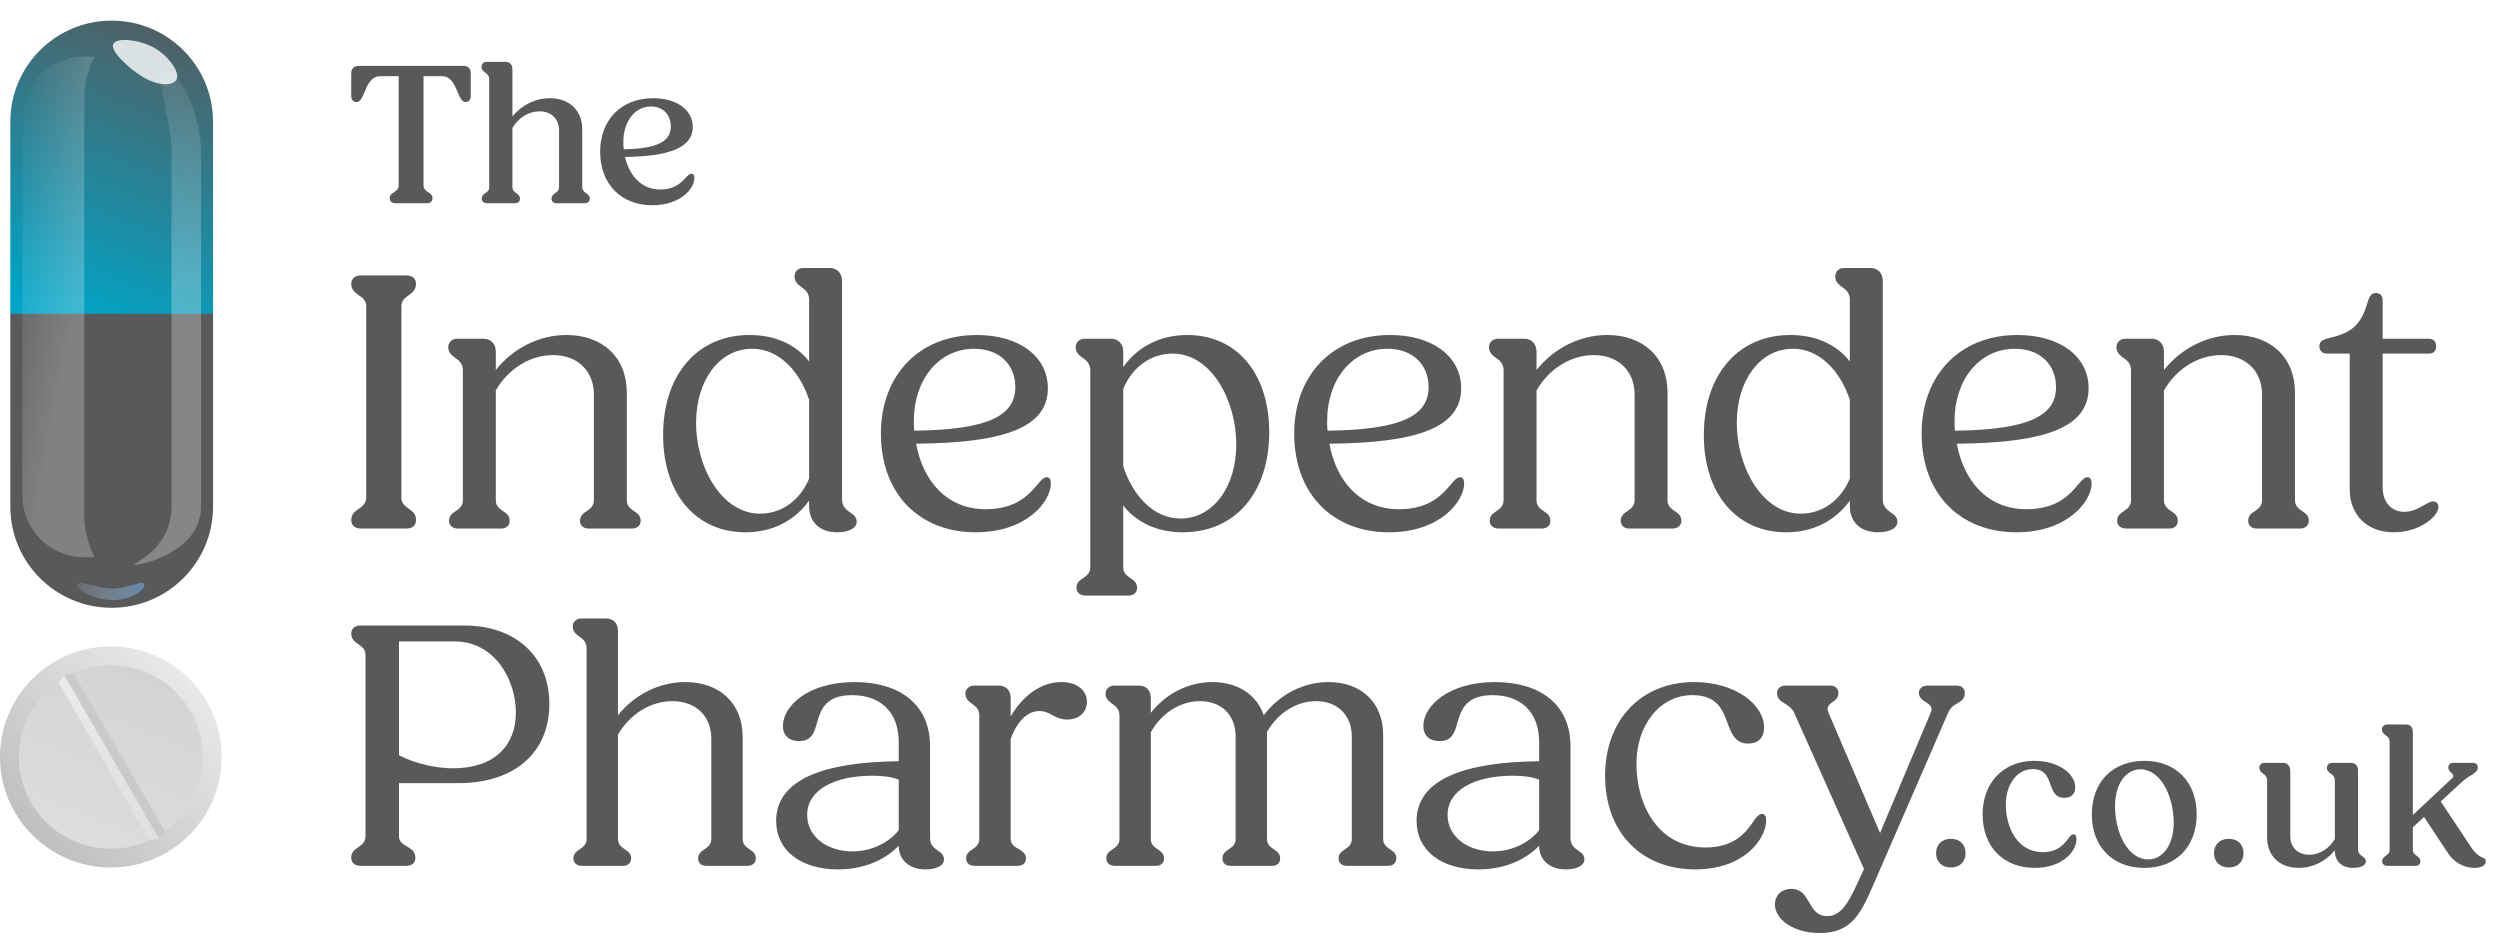 <svg width="174" height="66" viewBox="0 0 174 66" fill="none" xmlns="http://www.w3.org/2000/svg">
<path d="M27.508 14.145C27.281 14.145 27.125 14.018 27.125 13.793C27.125 13.569 27.281 13.47 27.437 13.372C27.593 13.259 27.748 13.147 27.748 12.936V5.302H26.487C25.849 5.302 25.58 5.879 25.382 6.385C25.212 6.779 25.084 7.102 24.815 7.102C24.602 7.102 24.446 6.933 24.446 6.708V5.078C24.446 4.768 24.659 4.586 24.985 4.586H32.255C32.581 4.586 32.766 4.768 32.766 5.078V6.708C32.766 6.933 32.624 7.102 32.411 7.102C32.142 7.102 32 6.764 31.844 6.385C31.632 5.879 31.377 5.302 30.753 5.302H29.477V12.936C29.477 13.147 29.633 13.259 29.789 13.372C29.945 13.47 30.101 13.569 30.101 13.793C30.101 14.018 29.959 14.145 29.718 14.145H27.508Z" fill="#58595B"/>
<path d="M33.893 14.145C33.681 14.145 33.525 14.018 33.525 13.822C33.525 13.625 33.652 13.54 33.78 13.442C33.936 13.344 34.049 13.245 34.049 13.02V5.527C34.049 5.26 33.907 5.148 33.766 5.049C33.638 4.951 33.511 4.853 33.511 4.642C33.511 4.459 33.666 4.304 33.865 4.304H35.183C35.481 4.304 35.665 4.501 35.665 4.81V8.1C36.303 7.327 37.238 6.835 38.273 6.835C39.59 6.835 40.526 7.65 40.526 9V13.02C40.526 13.245 40.653 13.344 40.795 13.442C40.923 13.54 41.05 13.625 41.05 13.822C41.05 14.018 40.908 14.145 40.696 14.145H38.74C38.528 14.145 38.386 14.018 38.386 13.822C38.386 13.625 38.513 13.54 38.641 13.442C38.783 13.344 38.91 13.245 38.91 13.02V9.07C38.91 8.269 38.358 7.749 37.55 7.749C36.784 7.749 36.09 8.198 35.665 8.901V13.02C35.665 13.245 35.792 13.344 35.934 13.442C36.062 13.54 36.189 13.625 36.189 13.822C36.189 14.018 36.062 14.145 35.849 14.145H33.893Z" fill="#58595B"/>
<path d="M45.398 14.285C43.258 14.285 41.77 12.838 41.77 10.56C41.77 8.353 43.229 6.835 45.454 6.835C47.098 6.835 48.218 7.65 48.218 8.831C48.218 10.307 46.517 10.883 43.499 10.926C43.782 12.149 44.59 13.189 45.95 13.189C46.971 13.189 47.424 12.697 47.736 12.36C47.892 12.191 48.005 12.092 48.133 12.092C48.232 12.092 48.331 12.163 48.331 12.374C48.331 13.161 47.325 14.285 45.398 14.285ZM43.385 9.857C43.385 10.04 43.385 10.209 43.414 10.391C45.837 10.349 46.687 9.801 46.687 8.803C46.687 8.002 46.163 7.411 45.313 7.411C44.151 7.411 43.385 8.508 43.385 9.857Z" fill="#58595B"/>
<path d="M25.124 36.788C24.733 36.788 24.446 36.581 24.446 36.193C24.446 35.778 24.707 35.597 24.967 35.415C25.228 35.234 25.488 35.027 25.488 34.638V21.321C25.488 20.906 25.228 20.725 24.967 20.544C24.707 20.362 24.446 20.155 24.446 19.766C24.446 19.378 24.733 19.17 25.124 19.17H28.276C28.693 19.17 28.954 19.378 28.954 19.766C28.954 20.155 28.693 20.362 28.459 20.544C28.198 20.725 27.938 20.906 27.938 21.321V34.638C27.938 35.027 28.198 35.234 28.459 35.415C28.719 35.597 28.954 35.778 28.954 36.193C28.954 36.581 28.693 36.788 28.276 36.788H25.124Z" fill="#58595B"/>
<path d="M31.876 36.788C31.511 36.788 31.251 36.581 31.251 36.245C31.251 35.882 31.485 35.726 31.72 35.571C31.98 35.389 32.215 35.208 32.215 34.819V25.777C32.215 25.285 31.928 25.078 31.668 24.896C31.433 24.715 31.198 24.534 31.198 24.171C31.198 23.834 31.459 23.575 31.824 23.575H33.648C34.169 23.575 34.508 23.938 34.508 24.482V25.751C35.706 24.248 37.504 23.316 39.432 23.316C41.907 23.316 43.627 24.844 43.627 27.332V34.819C43.627 35.208 43.861 35.389 44.122 35.571C44.356 35.726 44.591 35.882 44.591 36.245C44.591 36.581 44.33 36.788 43.965 36.788H40.969C40.604 36.788 40.37 36.581 40.37 36.245C40.37 35.882 40.604 35.726 40.839 35.571C41.099 35.389 41.334 35.208 41.334 34.819V27.461C41.334 25.803 40.187 24.715 38.494 24.715C36.879 24.715 35.367 25.674 34.508 27.176V34.819C34.508 35.208 34.742 35.389 35.002 35.571C35.237 35.726 35.472 35.882 35.472 36.245C35.472 36.581 35.237 36.788 34.872 36.788H31.876Z" fill="#58595B"/>
<path d="M51.885 37.048C48.42 37.048 46.153 34.353 46.153 30.285C46.153 26.062 48.55 23.316 52.172 23.316C53.996 23.316 55.429 24.015 56.314 25.155V20.854C56.314 20.362 56.028 20.155 55.767 19.974C55.533 19.792 55.298 19.611 55.298 19.248C55.298 18.911 55.533 18.652 55.898 18.652H57.747C58.269 18.652 58.607 19.015 58.607 19.559V34.768C58.607 35.26 58.894 35.467 59.181 35.674C59.415 35.83 59.623 35.985 59.623 36.322C59.623 36.788 59.024 37.048 58.269 37.048C57.044 37.048 56.314 36.322 56.314 35.234V34.845C55.298 36.245 53.761 37.048 51.885 37.048ZM48.446 29.43C48.446 32.514 50.218 35.752 52.901 35.752C54.386 35.752 55.663 34.845 56.314 33.317V27.824C55.637 25.803 54.204 24.274 52.354 24.274C50.061 24.274 48.446 26.477 48.446 29.43Z" fill="#58595B"/>
<path d="M67.903 37.048C64.021 37.048 61.311 34.405 61.311 30.182C61.311 26.14 63.943 23.316 67.981 23.316C70.951 23.316 72.931 24.819 72.931 27.021C72.931 29.741 69.935 30.829 63.76 30.881C64.229 33.446 65.871 35.441 68.606 35.441C70.743 35.441 71.629 34.405 72.202 33.731C72.462 33.42 72.645 33.213 72.853 33.213C73.01 33.213 73.14 33.317 73.14 33.654C73.14 34.871 71.498 37.048 67.903 37.048ZM63.604 29.275C63.604 29.508 63.604 29.741 63.63 29.974C68.815 29.923 70.665 28.912 70.665 26.943C70.665 25.363 69.544 24.274 67.799 24.274C65.323 24.274 63.604 26.451 63.604 29.275Z" fill="#58595B"/>
<path d="M75.545 41.452C75.18 41.452 74.92 41.245 74.92 40.908C74.92 40.545 75.154 40.39 75.389 40.234C75.649 40.053 75.884 39.872 75.884 39.483V25.777C75.884 25.285 75.597 25.078 75.337 24.896C75.102 24.715 74.868 24.534 74.868 24.171C74.868 23.834 75.128 23.575 75.493 23.575H77.317C77.838 23.575 78.177 23.938 78.177 24.482V25.544C79.193 24.119 80.756 23.316 82.632 23.316C86.097 23.316 88.338 26.01 88.338 30.078C88.338 34.301 85.967 37.048 82.319 37.048C80.496 37.048 79.062 36.322 78.177 35.182V39.483C78.177 39.872 78.411 40.053 78.672 40.234C78.906 40.39 79.141 40.545 79.141 40.908C79.141 41.245 78.906 41.452 78.541 41.452H75.545ZM81.616 24.611C80.105 24.611 78.802 25.544 78.177 27.073V32.462C78.854 34.508 80.287 36.089 82.163 36.089C84.43 36.089 86.045 33.887 86.045 30.933C86.045 27.85 84.3 24.611 81.616 24.611Z" fill="#58595B"/>
<path d="M96.668 37.048C92.786 37.048 90.076 34.405 90.076 30.182C90.076 26.14 92.708 23.316 96.746 23.316C99.716 23.316 101.697 24.819 101.697 27.021C101.697 29.741 98.7 30.829 92.525 30.881C92.994 33.446 94.636 35.441 97.371 35.441C99.508 35.441 100.394 34.405 100.967 33.731C101.228 33.42 101.41 33.213 101.618 33.213C101.775 33.213 101.905 33.317 101.905 33.654C101.905 34.871 100.264 37.048 96.668 37.048ZM92.369 29.275C92.369 29.508 92.369 29.741 92.395 29.974C97.58 29.923 99.43 28.912 99.43 26.943C99.43 25.363 98.309 24.274 96.564 24.274C94.089 24.274 92.369 26.451 92.369 29.275Z" fill="#58595B"/>
<path d="M104.31 36.788C103.946 36.788 103.685 36.581 103.685 36.245C103.685 35.882 103.92 35.726 104.154 35.571C104.415 35.389 104.649 35.208 104.649 34.819V25.777C104.649 25.285 104.363 25.078 104.102 24.896C103.867 24.715 103.633 24.534 103.633 24.171C103.633 23.834 103.893 23.575 104.258 23.575H106.082C106.603 23.575 106.942 23.938 106.942 24.482V25.751C108.141 24.248 109.938 23.316 111.866 23.316C114.342 23.316 116.061 24.844 116.061 27.332V34.819C116.061 35.208 116.296 35.389 116.556 35.571C116.791 35.726 117.025 35.882 117.025 36.245C117.025 36.581 116.765 36.788 116.4 36.788H113.404C113.039 36.788 112.804 36.581 112.804 36.245C112.804 35.882 113.039 35.726 113.273 35.571C113.534 35.389 113.768 35.208 113.768 34.819V27.461C113.768 25.803 112.622 24.715 110.928 24.715C109.313 24.715 107.802 25.674 106.942 27.176V34.819C106.942 35.208 107.176 35.389 107.437 35.571C107.671 35.726 107.906 35.882 107.906 36.245C107.906 36.581 107.671 36.788 107.307 36.788H104.31Z" fill="#58595B"/>
<path d="M124.319 37.048C120.854 37.048 118.587 34.353 118.587 30.285C118.587 26.062 120.984 23.316 124.606 23.316C126.43 23.316 127.863 24.015 128.749 25.155V20.854C128.749 20.362 128.462 20.155 128.202 19.974C127.967 19.792 127.733 19.611 127.733 19.248C127.733 18.911 127.967 18.652 128.332 18.652H130.182C130.703 18.652 131.042 19.015 131.042 19.559V34.768C131.042 35.26 131.328 35.467 131.615 35.674C131.849 35.83 132.058 35.985 132.058 36.322C132.058 36.788 131.459 37.048 130.703 37.048C129.478 37.048 128.749 36.322 128.749 35.234V34.845C127.733 36.245 126.195 37.048 124.319 37.048ZM120.88 29.43C120.88 32.514 122.652 35.752 125.336 35.752C126.821 35.752 128.097 34.845 128.749 33.317V27.824C128.071 25.803 126.638 24.274 124.788 24.274C122.496 24.274 120.88 26.477 120.88 29.43Z" fill="#58595B"/>
<path d="M140.337 37.048C136.455 37.048 133.745 34.405 133.745 30.182C133.745 26.14 136.377 23.316 140.415 23.316C143.386 23.316 145.366 24.819 145.366 27.021C145.366 29.741 142.369 30.829 136.194 30.881C136.664 33.446 138.305 35.441 141.041 35.441C143.177 35.441 144.063 34.405 144.636 33.731C144.897 33.42 145.079 33.213 145.287 33.213C145.444 33.213 145.575 33.317 145.575 33.654C145.575 34.871 143.933 37.048 140.337 37.048ZM136.038 29.275C136.038 29.508 136.038 29.741 136.064 29.974C141.249 29.923 143.099 28.912 143.099 26.943C143.099 25.363 141.979 24.274 140.233 24.274C137.758 24.274 136.038 26.451 136.038 29.275Z" fill="#58595B"/>
<path d="M147.979 36.788C147.615 36.788 147.354 36.581 147.354 36.245C147.354 35.882 147.589 35.726 147.824 35.571C148.084 35.389 148.318 35.208 148.318 34.819V25.777C148.318 25.285 148.032 25.078 147.771 24.896C147.536 24.715 147.302 24.534 147.302 24.171C147.302 23.834 147.562 23.575 147.927 23.575H149.751C150.273 23.575 150.611 23.938 150.611 24.482V25.751C151.81 24.248 153.607 23.316 155.536 23.316C158.011 23.316 159.731 24.844 159.731 27.332V34.819C159.731 35.208 159.965 35.389 160.225 35.571C160.46 35.726 160.694 35.882 160.694 36.245C160.694 36.581 160.434 36.788 160.068 36.788H157.073C156.708 36.788 156.473 36.581 156.473 36.245C156.473 35.882 156.708 35.726 156.942 35.571C157.203 35.389 157.437 35.208 157.437 34.819V27.461C157.437 25.803 156.291 24.715 154.597 24.715C152.982 24.715 151.471 25.674 150.611 27.176V34.819C150.611 35.208 150.845 35.389 151.107 35.571C151.341 35.726 151.576 35.882 151.576 36.245C151.576 36.581 151.341 36.788 150.976 36.788H147.979Z" fill="#58595B"/>
<path d="M166.614 37.048C164.764 37.048 163.54 35.856 163.54 34.068V24.611H161.95C161.637 24.611 161.429 24.404 161.429 24.093C161.429 23.704 161.768 23.601 162.237 23.497C163.618 23.16 164.295 22.642 164.738 21.191C164.869 20.725 164.998 20.388 165.363 20.388C165.65 20.388 165.832 20.595 165.832 20.88V23.575H169.038C169.375 23.575 169.558 23.782 169.558 24.093C169.558 24.43 169.375 24.611 169.038 24.611H165.832V33.913C165.832 34.949 166.432 35.623 167.344 35.623C167.89 35.623 168.307 35.389 168.672 35.182C168.933 35.027 169.167 34.897 169.35 34.897C169.558 34.897 169.715 35.053 169.715 35.286C169.715 35.934 168.412 37.048 166.614 37.048Z" fill="#58595B"/>
<path d="M25.091 60.264C24.719 60.264 24.446 60.068 24.446 59.699C24.446 59.305 24.694 59.133 24.942 58.961C25.19 58.788 25.438 58.592 25.438 58.222V45.577C25.438 45.184 25.19 45.012 24.942 44.839C24.694 44.667 24.446 44.47 24.446 44.101C24.446 43.732 24.719 43.535 25.091 43.535H32.308C35.88 43.535 38.236 45.676 38.236 48.997C38.236 52.367 35.83 54.508 31.887 54.508H27.77V58.222C27.77 58.592 28.067 58.764 28.365 58.936C28.663 59.108 28.911 59.305 28.911 59.699C28.911 60.068 28.663 60.264 28.266 60.264H25.091ZM31.639 44.642H27.77V52.564C28.935 53.179 30.448 53.474 31.515 53.474C34.491 53.474 35.905 51.826 35.905 49.587C35.905 47.324 34.441 44.642 31.639 44.642Z" fill="#58595B"/>
<path d="M40.504 60.264C40.157 60.264 39.909 60.068 39.909 59.748C39.909 59.403 40.132 59.256 40.356 59.108C40.604 58.936 40.827 58.764 40.827 58.395V45.135C40.827 44.667 40.554 44.47 40.306 44.298C40.083 44.126 39.86 43.954 39.86 43.609C39.86 43.289 40.108 43.044 40.455 43.044H42.191C42.687 43.044 43.01 43.388 43.01 43.904V49.784C44.15 48.357 45.862 47.472 47.697 47.472C50.053 47.472 51.69 48.923 51.69 51.285V58.395C51.69 58.764 51.913 58.936 52.161 59.108C52.385 59.256 52.608 59.403 52.608 59.748C52.608 60.068 52.36 60.264 52.012 60.264H49.16C48.813 60.264 48.59 60.068 48.59 59.748C48.59 59.403 48.813 59.256 49.036 59.108C49.284 58.936 49.507 58.764 49.507 58.395V51.408C49.507 49.833 48.416 48.8 46.804 48.8C45.266 48.8 43.828 49.711 43.01 51.137V58.395C43.01 58.764 43.233 58.936 43.481 59.108C43.704 59.256 43.927 59.403 43.927 59.748C43.927 60.068 43.704 60.264 43.357 60.264H40.504Z" fill="#58595B"/>
<path d="M58.311 60.51C55.731 60.51 54.02 59.182 54.02 57.14C54.02 54.212 57.418 53.032 62.552 52.982V51.654C62.552 49.514 61.237 48.382 59.303 48.382C57.468 48.382 57.12 49.391 56.872 50.276C56.674 50.99 56.5 51.58 55.608 51.58C54.913 51.58 54.492 51.186 54.492 50.522C54.492 49.169 56.203 47.472 59.477 47.472C62.552 47.472 64.734 48.972 64.734 51.949V58.345C64.734 58.813 65.007 59.01 65.28 59.207C65.503 59.354 65.702 59.502 65.702 59.822C65.702 60.264 65.131 60.51 64.412 60.51C63.246 60.51 62.552 59.822 62.552 58.862C61.56 59.895 60.072 60.51 58.311 60.51ZM56.178 56.722C56.178 58.247 57.592 59.256 59.328 59.256C60.617 59.256 61.833 58.69 62.552 57.78V54.262C62.031 54.065 61.461 53.991 60.717 53.991C58.038 53.991 56.178 55 56.178 56.722Z" fill="#58595B"/>
<path d="M67.837 60.264C67.49 60.264 67.242 60.068 67.242 59.748C67.242 59.403 67.465 59.256 67.689 59.108C67.937 58.936 68.16 58.764 68.16 58.395V49.809C68.16 49.342 67.887 49.145 67.639 48.972C67.416 48.8 67.193 48.628 67.193 48.284C67.193 47.964 67.441 47.718 67.788 47.718H69.524C70.02 47.718 70.343 48.062 70.343 48.579V49.858C71.235 48.357 72.5 47.472 73.864 47.472C74.956 47.472 75.65 48.038 75.65 48.849C75.65 49.563 75.104 50.08 74.286 50.08C73.889 50.08 73.567 49.956 73.269 49.784C72.971 49.612 72.698 49.489 72.351 49.489C71.607 49.489 70.863 50.03 70.343 51.432V58.395C70.343 58.764 70.615 58.936 70.888 59.084C71.136 59.231 71.409 59.403 71.409 59.748C71.409 60.068 71.161 60.264 70.814 60.264H67.837Z" fill="#58595B"/>
<path d="M77.592 60.264C77.245 60.264 76.997 60.068 76.997 59.748C76.997 59.403 77.22 59.256 77.444 59.108C77.692 58.936 77.915 58.764 77.915 58.395V49.809C77.915 49.342 77.642 49.145 77.394 48.972C77.171 48.8 76.948 48.628 76.948 48.284C76.948 47.964 77.196 47.718 77.543 47.718H79.279C79.775 47.718 80.097 48.062 80.097 48.579V49.612C81.139 48.284 82.701 47.472 84.388 47.472C86.124 47.472 87.463 48.333 87.959 49.784C89.026 48.357 90.688 47.472 92.473 47.472C94.705 47.472 96.268 48.874 96.268 51.137V58.395C96.268 58.764 96.491 58.936 96.739 59.108C96.962 59.256 97.186 59.403 97.186 59.748C97.186 60.068 96.938 60.264 96.59 60.264H93.738C93.391 60.264 93.168 60.068 93.168 59.748C93.168 59.403 93.391 59.256 93.614 59.108C93.862 58.936 94.085 58.764 94.085 58.395V51.26C94.085 49.76 93.069 48.8 91.605 48.8C90.216 48.8 88.927 49.637 88.183 50.941C88.183 50.99 88.183 51.063 88.183 51.137V58.395C88.183 58.764 88.406 58.936 88.654 59.108C88.877 59.256 89.1 59.403 89.1 59.748C89.1 60.068 88.877 60.264 88.53 60.264H85.653C85.306 60.264 85.082 60.068 85.082 59.748C85.082 59.403 85.306 59.256 85.529 59.108C85.777 58.936 86 58.764 86 58.395V51.26C86 49.76 85.008 48.8 83.52 48.8C82.131 48.8 80.841 49.637 80.097 50.965V58.395C80.097 58.764 80.32 58.936 80.569 59.108C80.792 59.256 81.015 59.403 81.015 59.748C81.015 60.068 80.792 60.264 80.445 60.264H77.592Z" fill="#58595B"/>
<path d="M102.883 60.51C100.304 60.51 98.593 59.182 98.593 57.14C98.593 54.212 101.99 53.032 107.124 52.982V51.654C107.124 49.514 105.81 48.382 103.875 48.382C102.04 48.382 101.693 49.391 101.445 50.276C101.246 50.99 101.073 51.58 100.18 51.58C99.485 51.58 99.064 51.186 99.064 50.522C99.064 49.169 100.775 47.472 104.049 47.472C107.124 47.472 109.307 48.972 109.307 51.949V58.345C109.307 58.813 109.58 59.01 109.852 59.207C110.076 59.354 110.274 59.502 110.274 59.822C110.274 60.264 109.704 60.51 108.984 60.51C107.819 60.51 107.124 59.822 107.124 58.862C106.132 59.895 104.644 60.51 102.883 60.51ZM100.75 56.722C100.75 58.247 102.164 59.256 103.9 59.256C105.19 59.256 106.405 58.69 107.124 57.78V54.262C106.603 54.065 106.033 53.991 105.289 53.991C102.61 53.991 100.75 55 100.75 56.722Z" fill="#58595B"/>
<path d="M117.99 60.51C114.27 60.51 111.715 57.976 111.715 53.991C111.715 50.104 114.22 47.472 117.915 47.472C120.792 47.472 122.777 49.046 122.777 50.621C122.777 51.383 122.355 51.752 121.661 51.752C120.792 51.752 120.52 51.088 120.247 50.35C119.9 49.391 119.503 48.382 117.791 48.382C115.534 48.382 113.898 50.449 113.898 53.155C113.898 56.082 115.435 58.985 118.709 58.985C120.718 58.985 121.512 57.927 122.008 57.214C122.231 56.87 122.429 56.648 122.628 56.648C122.801 56.648 122.925 56.771 122.925 57.115C122.925 58.345 121.437 60.51 117.99 60.51Z" fill="#58595B"/>
<path d="M126.66 64.939C124.825 64.939 123.535 64.004 123.535 62.946C123.535 62.331 123.982 61.864 124.676 61.864C125.37 61.864 125.643 62.331 125.916 62.798C126.189 63.29 126.462 63.758 127.181 63.758C128.074 63.758 128.595 62.971 129.289 61.445L129.735 60.486L124.874 49.612C124.726 49.292 124.478 49.12 124.23 48.972C123.907 48.776 123.684 48.628 123.684 48.234C123.684 47.915 123.932 47.718 124.279 47.718H127.379C127.727 47.718 127.95 47.915 127.95 48.234C127.95 48.579 127.751 48.726 127.528 48.874C127.305 49.022 127.106 49.218 127.255 49.587L130.852 57.976L134.373 49.612C134.547 49.218 134.324 49.046 134.051 48.874C133.803 48.726 133.555 48.554 133.555 48.234C133.555 47.915 133.803 47.718 134.15 47.718H136.184C136.531 47.718 136.754 47.915 136.754 48.234C136.754 48.628 136.506 48.8 136.234 48.948C135.961 49.095 135.737 49.268 135.589 49.612L130.306 61.765C129.438 63.782 128.719 64.939 126.66 64.939Z" fill="#58595B"/>
<path d="M135.784 60.377C135.16 60.377 134.75 59.983 134.75 59.379C134.75 58.774 135.16 58.381 135.784 58.381C136.393 58.381 136.804 58.774 136.804 59.379C136.804 59.983 136.393 60.377 135.784 60.377Z" fill="#58595B"/>
<path d="M141.617 60.405C139.463 60.405 137.989 58.957 137.989 56.68C137.989 54.459 139.449 52.954 141.589 52.954C143.247 52.954 144.437 53.84 144.437 54.796C144.437 55.288 144.14 55.527 143.672 55.527C143.049 55.527 142.879 55.077 142.709 54.599C142.524 54.065 142.326 53.531 141.476 53.531C140.356 53.531 139.605 54.627 139.605 56.005C139.605 57.551 140.384 59.309 142.184 59.309C143.205 59.309 143.644 58.774 143.927 58.395C144.069 58.198 144.183 58.071 144.311 58.071C144.437 58.071 144.522 58.156 144.522 58.409C144.522 59.252 143.545 60.405 141.617 60.405Z" fill="#58595B"/>
<path d="M149.247 60.405C147.036 60.405 145.591 58.929 145.591 56.68C145.591 54.43 147.036 52.954 149.247 52.954C151.443 52.954 152.89 54.43 152.89 56.68C152.89 58.929 151.443 60.405 149.247 60.405ZM149.516 59.815C150.537 59.815 151.288 58.802 151.288 57.284C151.288 55.358 150.353 53.545 148.979 53.545C147.914 53.545 147.207 54.627 147.207 56.089C147.207 58.029 148.127 59.815 149.516 59.815Z" fill="#58595B"/>
<path d="M155.129 60.377C154.505 60.377 154.095 59.983 154.095 59.379C154.095 58.774 154.505 58.381 155.129 58.381C155.739 58.381 156.15 58.774 156.15 59.379C156.15 59.983 155.739 60.377 155.129 60.377Z" fill="#58595B"/>
<path d="M159.984 60.405C158.694 60.405 157.788 59.604 157.788 58.268V54.318C157.788 54.051 157.645 53.938 157.505 53.84C157.377 53.742 157.249 53.643 157.249 53.432C157.249 53.249 157.391 53.095 157.604 53.095H158.907C159.204 53.095 159.403 53.334 159.403 53.643V58.198C159.403 58.985 159.942 59.491 160.721 59.491C161.43 59.491 162.11 59.069 162.507 58.395V54.318C162.507 54.051 162.351 53.938 162.21 53.84C162.082 53.742 161.954 53.643 161.954 53.432C161.954 53.249 162.096 53.095 162.309 53.095H163.612C163.924 53.095 164.122 53.292 164.122 53.601V59.126C164.122 59.379 164.279 59.505 164.42 59.604C164.562 59.702 164.662 59.786 164.662 59.955C164.662 60.25 164.279 60.405 163.783 60.405C162.989 60.405 162.507 59.941 162.507 59.238V59.182C161.883 59.941 160.976 60.405 159.984 60.405Z" fill="#58595B"/>
<path d="M166.163 60.264C165.95 60.264 165.795 60.138 165.795 59.941C165.795 59.744 165.921 59.66 166.049 59.562C166.204 59.463 166.318 59.365 166.318 59.14V51.647C166.318 51.38 166.177 51.267 166.035 51.169C165.908 51.071 165.78 50.972 165.78 50.761C165.78 50.578 165.936 50.424 166.134 50.424H167.453C167.75 50.424 167.934 50.621 167.934 50.93V56.722L170.67 54.163C170.825 54.023 170.74 53.91 170.613 53.784C170.514 53.685 170.401 53.587 170.401 53.418C170.401 53.221 170.542 53.095 170.754 53.095H172.115C172.328 53.095 172.456 53.221 172.456 53.418C172.456 53.643 172.257 53.798 171.959 53.98C171.732 54.107 171.519 54.262 171.265 54.501L169.876 55.78L172.03 59.027C172.342 59.477 172.596 59.604 172.781 59.688C172.937 59.744 173.008 59.8 173.008 59.955C173.008 60.208 172.724 60.405 172.243 60.405C171.505 60.405 170.783 60.039 170.343 59.322L168.714 56.862L167.934 57.579V59.14C167.934 59.365 168.062 59.463 168.203 59.562C168.331 59.66 168.459 59.744 168.459 59.941C168.459 60.138 168.331 60.264 168.118 60.264H166.163Z" fill="#58595B"/>
<path d="M7.714 60.379C11.974 60.379 15.427 56.934 15.427 52.683C15.427 48.433 11.974 44.987 7.714 44.987C3.453 44.987 0 48.433 0 52.683C0 56.934 3.453 60.379 7.714 60.379Z" fill="url(#paint0_linear_14_29)"/>
<path d="M1.315 52.683C1.315 49.157 4.18 46.299 7.713 46.299C11.247 46.299 14.111 49.157 14.111 52.683C14.111 56.209 11.247 59.067 7.713 59.067C4.18 59.067 1.315 56.209 1.315 52.683Z" fill="url(#paint1_linear_14_29)"/>
<path d="M4.07 47.511L4.48 46.991L11.067 58.375L10.411 58.469L4.07 47.511Z" fill="url(#paint2_linear_14_29)"/>
<path d="M5.136 46.897L4.48 46.991L11.067 58.375L11.477 57.855L5.136 46.897Z" fill="url(#paint3_linear_14_29)"/>
<path d="M0.718 8.475C0.718 4.587 3.877 1.435 7.773 1.435C11.67 1.435 14.829 4.587 14.829 8.475V21.898H0.718V8.475Z" fill="url(#paint4_linear_14_29)"/>
<path d="M14.829 35.262C14.829 39.15 11.67 42.302 7.773 42.302C3.877 42.302 0.718 39.15 0.718 35.262L0.718 21.839H14.829V35.262Z" fill="#58595B"/>
<g filter="url(#filter0_f_14_29)">
<path d="M11.72 4.955C11.489 4.955 10.97 4.721 11.122 5.611C11.3 6.655 11.938 8.953 11.938 10.652V35.254C11.938 38.403 8.887 39.319 9.388 39.319C9.889 39.319 13.992 38.403 13.992 35.254V10.652C13.992 7.504 12.221 4.955 11.72 4.955Z" fill="url(#paint5_linear_14_29)" fill-opacity="0.27"/>
</g>
<g filter="url(#filter1_f_14_29)">
<path d="M12.281 5.535C12 6.02 10.984 5.96 10.012 5.4C9.04 4.839 7.612 3.531 7.893 3.046C8.174 2.56 9.791 2.784 10.763 3.344C11.735 3.904 12.562 5.05 12.281 5.535Z" fill="white" fill-opacity="0.8"/>
</g>
<g filter="url(#filter2_f_14_29)">
<path d="M10.046 40.721C10.046 41.165 8.956 41.765 7.833 41.765C6.71 41.765 5.382 41.165 5.382 40.721C5.382 40.278 6.71 40.962 7.833 40.962C8.956 40.962 10.046 40.278 10.046 40.721Z" fill="url(#paint6_linear_14_29)" fill-opacity="0.5"/>
</g>
<g filter="url(#filter3_f_14_29)">
<path d="M1.555 8.236C1.555 5.864 3.482 3.941 5.86 3.941H6.577C6.106 4.842 5.86 5.844 5.86 6.86V35.804C5.86 36.706 6.05 37.597 6.417 38.421L6.577 38.782H5.86C3.482 38.782 1.555 36.859 1.555 34.487V8.236Z" fill="url(#paint7_linear_14_29)" fill-opacity="0.24"/>
</g>
<defs>
<filter id="filter0_f_14_29" x="8.332" y="3.927" width="6.66" height="36.392" filterUnits="userSpaceOnUse" color-interpolation-filters="sRGB">
<feFlood flood-opacity="0" result="BackgroundImageFix"/>
<feBlend mode="normal" in="SourceGraphic" in2="BackgroundImageFix" result="shape"/>
<feGaussianBlur stdDeviation="0.5" result="effect1_foregroundBlur_14_29"/>
</filter>
<filter id="filter1_f_14_29" x="6.857" y="1.779" width="6.48" height="5.084" filterUnits="userSpaceOnUse" color-interpolation-filters="sRGB">
<feFlood flood-opacity="0" result="BackgroundImageFix"/>
<feBlend mode="normal" in="SourceGraphic" in2="BackgroundImageFix" result="shape"/>
<feGaussianBlur stdDeviation="0.5" result="effect1_foregroundBlur_14_29"/>
</filter>
<filter id="filter2_f_14_29" x="4.382" y="39.572" width="6.664" height="3.193" filterUnits="userSpaceOnUse" color-interpolation-filters="sRGB">
<feFlood flood-opacity="0" result="BackgroundImageFix"/>
<feBlend mode="normal" in="SourceGraphic" in2="BackgroundImageFix" result="shape"/>
<feGaussianBlur stdDeviation="0.5" result="effect1_foregroundBlur_14_29"/>
</filter>
<filter id="filter3_f_14_29" x="0.555" y="2.941" width="7.023" height="36.842" filterUnits="userSpaceOnUse" color-interpolation-filters="sRGB">
<feFlood flood-opacity="0" result="BackgroundImageFix"/>
<feBlend mode="normal" in="SourceGraphic" in2="BackgroundImageFix" result="shape"/>
<feGaussianBlur stdDeviation="0.5" result="effect1_foregroundBlur_14_29"/>
</filter>
<linearGradient id="paint0_linear_14_29" x1="15.427" y1="44.987" x2="0.035" y2="60.414" gradientUnits="userSpaceOnUse">
<stop stop-color="#F2F1F2"/>
<stop offset="1" stop-color="#B6B7B6"/>
</linearGradient>
<linearGradient id="paint1_linear_14_29" x1="9.268" y1="46.478" x2="4.622" y2="58.239" gradientUnits="userSpaceOnUse">
<stop stop-color="#D3D3D3"/>
<stop offset="1" stop-color="#DCDEDB"/>
</linearGradient>
<linearGradient id="paint2_linear_14_29" x1="4.213" y1="47.145" x2="10.778" y2="58.541" gradientUnits="userSpaceOnUse">
<stop stop-color="#EAEAEA"/>
<stop offset="1" stop-color="#E1E0DF"/>
</linearGradient>
<linearGradient id="paint3_linear_14_29" x1="4.746" y1="46.837" x2="11.312" y2="58.234" gradientUnits="userSpaceOnUse">
<stop stop-color="#CBCAC9"/>
<stop offset="1" stop-color="#CAC9C9"/>
</linearGradient>
<linearGradient id="paint4_linear_14_29" x1="13.334" y1="0.54" x2="4.578" y2="21.853" gradientUnits="userSpaceOnUse">
<stop stop-color="#58595B"/>
<stop offset="1" stop-color="#01A4C6"/>
</linearGradient>
<linearGradient id="paint5_linear_14_29" x1="12.079" y1="39.319" x2="10.71" y2="-1.787" gradientUnits="userSpaceOnUse">
<stop offset="0.475" stop-color="white"/>
<stop offset="1" stop-color="white" stop-opacity="0"/>
</linearGradient>
<linearGradient id="paint6_linear_14_29" x1="9.866" y1="41.123" x2="4.112" y2="40.12" gradientUnits="userSpaceOnUse">
<stop stop-color="#75B9F6"/>
<stop offset="1" stop-color="white" stop-opacity="0"/>
</linearGradient>
<linearGradient id="paint7_linear_14_29" x1="5.094" y1="22.438" x2="-1.341" y2="21.23" gradientUnits="userSpaceOnUse">
<stop stop-color="white"/>
<stop offset="1" stop-color="white" stop-opacity="0"/>
</linearGradient>
</defs>
</svg>
